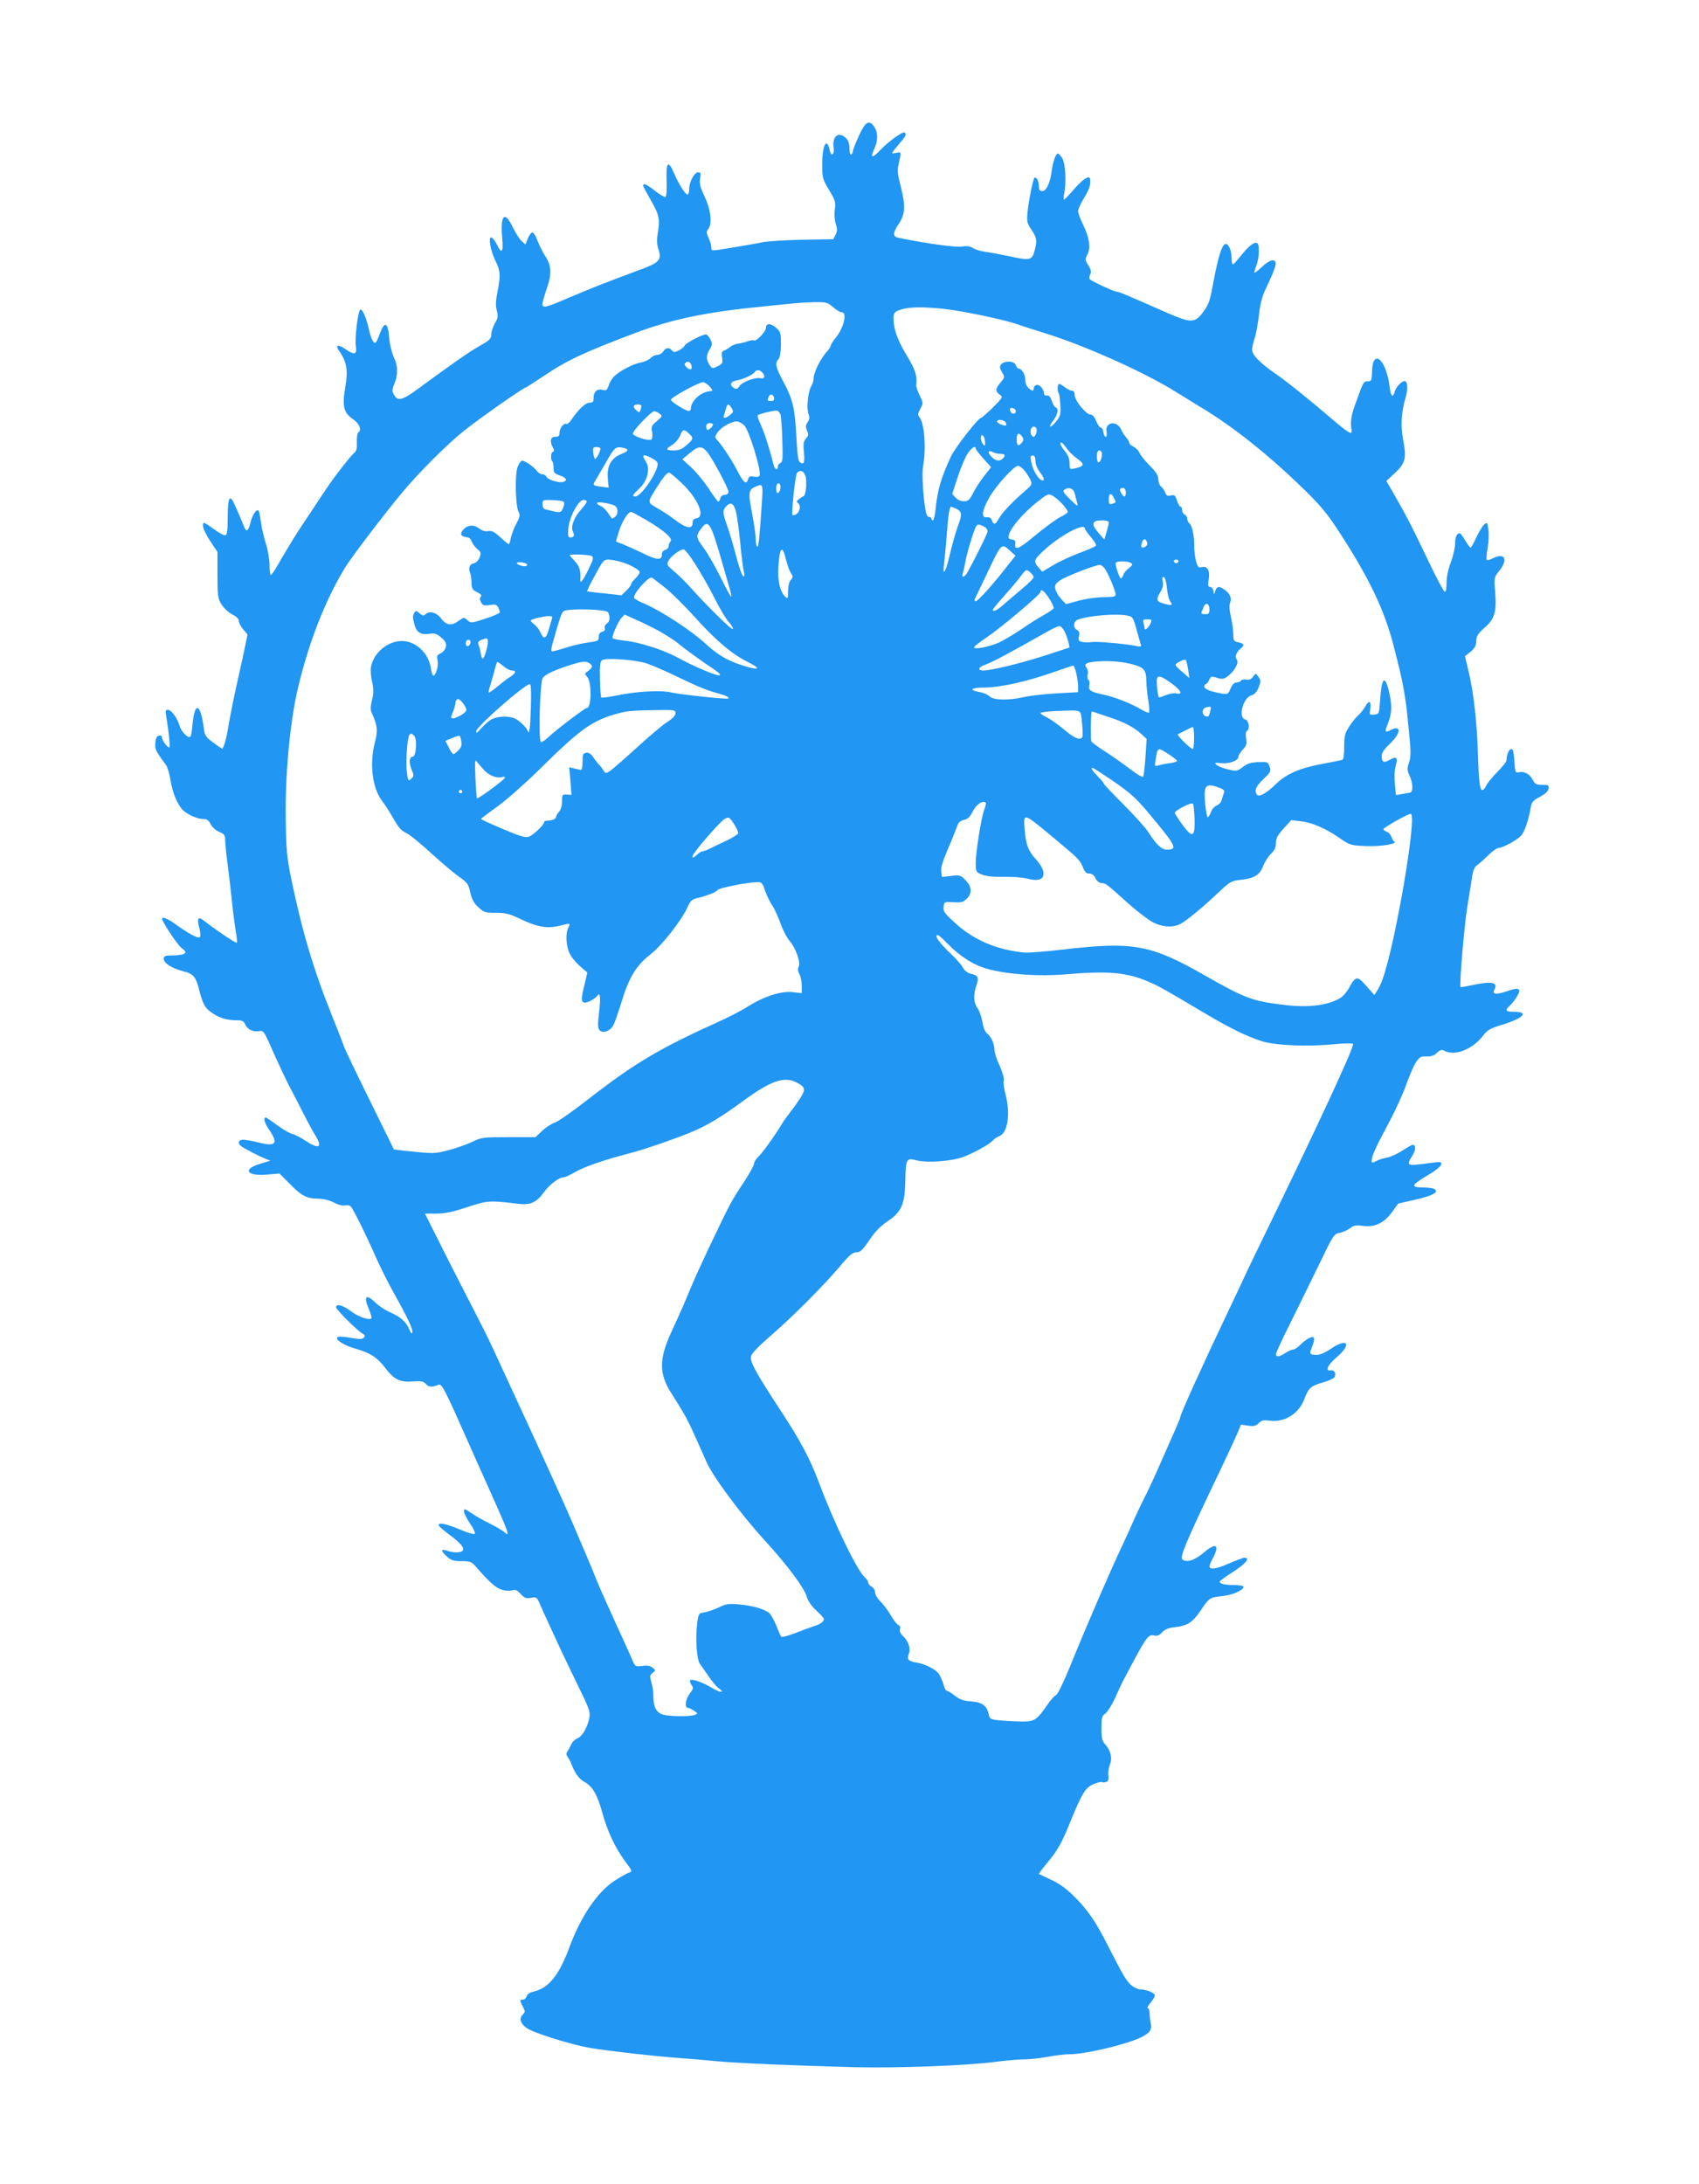 <?xml version="1.0" standalone="no"?>
<!DOCTYPE svg PUBLIC "-//W3C//DTD SVG 20010904//EN"
 "http://www.w3.org/TR/2001/REC-SVG-20010904/DTD/svg10.dtd">
<svg version="1.0" xmlns="http://www.w3.org/2000/svg"
 width="996pt" height="1280pt" viewBox="0 0 996 1280"
 preserveAspectRatio="xMidYMid meet">
<g transform="translate(0,1280) scale(0.1,-0.1)"
fill="#2196f3" stroke="none">
<path d="M5035 12004 c-19 -42 -35 -82 -35 -90 0 -7 -4 -16 -10 -19 -6 -4 -10
10 -10 34 0 28 -7 48 -20 61 -43 43 -83 12 -73 -56 6 -42 -15 -55 -23 -14 -17
80 -44 29 -44 -82 0 -81 2 -87 40 -151 37 -62 40 -71 34 -116 -4 -29 -1 -63 6
-85 9 -28 9 -41 -2 -62 l-13 -26 -175 -3 c-96 -2 -202 -8 -235 -14 -33 -7 -98
-18 -145 -26 -171 -29 -160 -28 -160 -4 0 11 -7 36 -16 55 -14 28 -14 37 -3
50 25 31 17 113 -20 191 -27 57 -32 79 -27 107 6 31 4 36 -12 36 -22 0 -52
-57 -52 -100 0 -17 -4 -30 -10 -30 -13 0 -52 62 -80 128 -33 76 -46 62 -42
-45 2 -51 -1 -93 -6 -97 -5 -3 -32 12 -60 34 -48 38 -72 49 -72 32 0 -4 21
-43 46 -87 49 -84 54 -110 39 -198 -5 -32 -4 -60 4 -85 22 -67 9 -81 -120
-128 -166 -61 -280 -106 -400 -157 -139 -60 -159 -65 -159 -40 0 11 12 53 26
94 30 86 27 133 -12 192 -13 20 -32 58 -42 84 -9 25 -22 48 -29 50 -7 3 -19
-12 -28 -33 l-15 -37 -23 21 c-13 12 -36 49 -52 82 -47 98 -73 70 -61 -66 8
-83 -3 -96 -31 -37 -10 20 -24 39 -32 41 -21 7 -5 -81 25 -140 28 -55 29 -87
10 -180 -10 -50 -11 -78 -4 -107 9 -35 7 -46 -11 -76 -11 -20 -21 -49 -21 -65
0 -25 -9 -34 -71 -69 -66 -38 -147 -95 -356 -248 -93 -69 -122 -77 -143 -37
-12 21 -12 30 -1 57 25 58 25 111 0 163 -13 29 -25 78 -28 119 -7 88 -27 94
-55 18 -10 -29 -22 -53 -27 -53 -12 0 -25 29 -39 90 -15 66 -39 116 -49 104
-14 -16 -32 -170 -25 -213 8 -50 -8 -54 -63 -16 -45 30 -60 23 -32 -16 42 -60
50 -110 33 -209 -19 -112 -10 -149 47 -188 37 -26 51 -63 29 -77 -5 -3 -9 -28
-8 -55 2 -35 -2 -53 -13 -62 -9 -7 -41 -44 -71 -83 -56 -72 -68 -89 -128 -179
-19 -29 -62 -93 -94 -142 -58 -86 -88 -136 -158 -256 -18 -32 -36 -58 -40 -58
-5 0 -8 26 -8 58 0 31 -9 86 -20 121 -12 36 -25 94 -30 129 -5 35 -11 67 -14
69 -12 12 -35 -21 -47 -68 -14 -55 -25 -61 -39 -24 -12 31 -47 113 -62 143
-23 45 -33 17 -33 -88 0 -74 -4 -105 -13 -107 -6 -3 -33 11 -60 30 -71 51 -72
51 -72 24 0 -14 19 -53 42 -88 l43 -64 0 -135 c0 -124 2 -138 24 -173 13 -21
41 -47 62 -58 25 -12 39 -26 39 -38 0 -11 11 -33 26 -50 l25 -30 -15 -73 c-8
-40 -31 -143 -50 -228 -19 -85 -39 -189 -46 -230 -9 -62 -25 -123 -36 -138 -1
-2 -25 14 -53 35 -45 33 -51 43 -56 83 -19 148 -53 162 -66 27 -3 -37 -9 -70
-12 -74 -14 -13 -54 27 -65 65 -14 47 -48 92 -69 92 -13 0 -14 -8 -8 -42 15
-89 23 -173 18 -178 -7 -7 -43 39 -43 56 0 19 -26 18 -34 -2 -3 -9 -6 -28 -6
-43 0 -25 9 -42 64 -116 8 -11 20 -51 26 -90 11 -69 37 -133 68 -169 25 -27
87 -56 121 -56 24 0 34 -7 46 -31 9 -17 31 -37 51 -45 28 -12 34 -19 34 -46 0
-17 6 -81 14 -142 8 -61 20 -160 26 -221 6 -60 16 -138 22 -172 6 -35 9 -65 6
-68 -5 -5 -124 75 -190 127 -36 29 -45 18 -30 -39 8 -30 9 -50 3 -56 -10 -10
-68 22 -152 83 -37 26 -69 38 -69 26 0 -18 88 -151 113 -171 27 -21 29 -27 17
-35 -8 -5 -39 -10 -67 -10 -46 0 -53 -3 -53 -20 0 -25 47 -55 112 -72 62 -15
76 -31 97 -115 21 -81 33 -102 76 -131 40 -28 88 -42 141 -42 34 0 43 -4 52
-25 14 -30 47 -45 83 -38 24 4 28 -3 79 -119 30 -68 72 -157 93 -198 22 -41
60 -115 85 -165 25 -49 56 -107 69 -127 46 -74 24 -87 -56 -34 -28 19 -63 37
-78 40 -16 4 -55 27 -88 51 -33 25 -63 45 -67 45 -17 0 -7 -33 22 -75 53 -78
36 -97 -65 -71 -35 9 -76 16 -90 16 -27 0 -34 -21 -12 -37 17 -14 107 -60 142
-74 l30 -12 -63 -19 c-105 -32 -73 -74 47 -62 l69 6 54 -54 c74 -76 103 -92
168 -93 35 -1 70 -9 97 -23 27 -14 52 -20 66 -17 14 4 28 1 35 -8 16 -19 95
-179 146 -297 23 -52 68 -142 100 -200 87 -155 117 -220 113 -239 -3 -11 -7
-7 -16 14 -19 46 -50 75 -111 102 -30 13 -72 40 -92 61 -52 50 -68 34 -37 -37
12 -28 19 -54 16 -58 -13 -13 -78 10 -120 42 -45 35 -87 46 -87 23 0 -13 124
-137 155 -154 15 -9 17 -15 8 -24 -9 -10 -26 -10 -79 -1 -41 8 -70 9 -76 3
-14 -14 39 -48 107 -67 84 -24 124 -49 168 -106 57 -75 89 -91 164 -86 52 4
65 2 80 -15 17 -19 37 -20 74 -4 18 8 39 -32 157 -299 41 -93 97 -219 125
-280 134 -298 142 -321 100 -282 -10 8 -47 30 -83 48 -36 17 -84 45 -107 61
-39 26 -43 27 -43 10 0 -11 16 -43 36 -72 20 -29 32 -56 27 -60 -4 -5 -44 7
-88 26 -81 34 -130 43 -123 23 2 -6 35 -34 73 -62 77 -58 91 -90 42 -95 -16
-2 -42 1 -59 7 -44 16 -48 4 -10 -30 27 -25 41 -29 88 -29 48 0 59 -4 79 -27
89 -102 123 -131 158 -141 21 -6 48 -7 60 -3 17 6 28 2 49 -21 23 -25 32 -28
61 -23 33 6 34 5 55 -43 20 -47 33 -74 115 -252 19 -41 67 -141 107 -223 64
-130 71 -151 65 -184 -10 -55 -40 -108 -69 -121 -15 -6 -31 -22 -36 -34 -6
-13 -16 -31 -22 -41 -10 -13 -10 -21 0 -35 6 -9 15 -24 18 -32 24 -63 46 -95
80 -114 48 -26 77 -77 105 -181 28 -104 75 -205 132 -282 45 -60 45 -62 24
-69 -12 -3 -51 -26 -87 -49 -100 -67 -195 -207 -264 -393 -60 -162 -122 -237
-212 -256 -20 -5 -34 -15 -37 -27 -3 -10 -12 -19 -21 -19 -20 0 -20 -4 -1 -41
14 -27 14 -31 0 -46 -24 -23 -14 -54 23 -80 45 -30 266 -99 377 -117 99 -17
413 -52 540 -60 44 -3 127 -10 185 -16 120 -12 477 -27 820 -36 258 -6 651 9
823 31 61 8 138 15 171 15 34 0 96 7 139 15 43 8 100 15 127 15 94 0 337 58
421 100 51 26 63 44 55 82 -4 18 -7 45 -7 61 0 15 -5 27 -10 27 -6 0 1 14 15
31 14 17 26 36 26 44 0 14 -50 35 -86 35 -12 0 -36 11 -52 24 -29 26 -47 55
-138 234 -72 142 -116 205 -195 285 -48 48 -87 76 -136 99 -37 17 -70 33 -72
34 -2 2 16 27 40 56 67 79 92 124 138 237 72 177 93 214 141 234 22 9 45 15
50 12 4 -3 16 -2 25 1 12 5 16 15 12 38 -2 16 2 45 9 62 16 38 5 86 -27 120
-18 20 -22 35 -22 94 0 62 2 72 25 89 13 11 39 53 57 93 34 77 34 78 117 232
66 122 79 138 110 130 17 -4 30 1 46 18 16 18 38 27 75 31 74 8 104 28 149 94
51 77 56 81 129 88 62 7 125 35 125 55 0 5 -24 10 -54 10 -57 0 -86 7 -86 20
0 4 36 30 80 58 73 47 101 82 65 82 -7 0 -50 -16 -94 -35 -73 -32 -111 -37
-111 -14 0 5 9 26 20 46 41 77 19 94 -47 38 -57 -49 -102 -65 -131 -46 -19 11
18 99 227 536 37 77 78 166 92 198 l24 57 42 -6 c33 -5 45 -2 62 15 17 17 28
19 68 14 85 -10 167 42 198 124 25 67 39 80 106 99 32 9 64 23 70 30 15 18 3
46 -18 42 -37 -6 -22 30 32 76 93 80 65 118 -36 49 -36 -24 -64 -35 -83 -34
-40 2 -41 4 -24 48 21 52 14 67 -20 49 -15 -8 -38 -26 -51 -40 -14 -14 -32
-26 -40 -26 -9 0 -29 -9 -46 -20 -34 -23 -55 -26 -55 -7 -1 6 37 89 84 182 46
94 123 249 170 346 82 171 86 177 119 183 19 4 47 16 61 27 22 17 35 20 74 14
71 -9 124 15 171 79 l38 52 102 23 c102 24 138 44 110 62 -8 5 -38 9 -66 9
-36 0 -53 4 -53 13 0 7 35 33 77 57 45 26 79 53 81 64 4 16 -1 18 -45 12 -163
-22 -162 -22 -122 43 19 32 20 61 0 61 -5 0 -33 -16 -62 -35 -30 -19 -69 -37
-89 -40 -19 -3 -47 -12 -62 -20 -25 -13 -28 -12 -27 3 0 26 27 84 101 222 37
69 83 169 102 224 19 54 45 114 58 132 20 29 28 33 61 32 26 -1 44 5 61 21 20
19 28 21 44 12 59 -32 161 7 222 84 30 39 44 47 120 70 124 39 155 75 64 75
-49 0 -54 8 -24 35 12 10 30 34 42 53 30 48 14 58 -56 33 -66 -23 -91 -19 -75
10 22 42 -17 49 -131 25 -36 -8 -66 -13 -68 -11 -8 7 22 364 39 465 10 63 23
142 28 175 6 44 14 63 31 75 12 8 41 34 65 58 24 23 51 42 59 42 25 0 108 45
133 72 20 22 45 93 57 168 5 29 14 39 54 60 31 17 48 32 50 48 3 20 -1 22 -37
22 -35 0 -43 4 -56 30 -17 34 -52 52 -83 43 -18 -4 -20 1 -24 61 -2 36 -7 68
-11 72 -15 15 -34 -19 -36 -64 -1 -8 -24 -37 -52 -65 -27 -28 -57 -63 -65 -79
-34 -65 -44 -29 -50 182 -6 190 -25 360 -55 486 l-21 88 33 26 c24 21 32 35
33 62 1 30 9 43 48 78 60 52 72 92 63 209 -7 85 -7 86 24 125 55 69 32 110
-41 72 -15 -8 -30 -11 -33 -7 -2 5 0 36 6 70 6 34 8 82 4 107 -6 44 -7 45 -25
29 -11 -10 -31 -44 -46 -76 -15 -33 -30 -59 -33 -59 -4 0 -19 21 -34 46 -23
38 -30 44 -42 34 -9 -8 -15 -30 -15 -56 0 -24 -11 -73 -25 -110 -16 -41 -25
-87 -25 -121 0 -36 -4 -53 -11 -51 -7 2 -56 96 -109 208 -89 186 -116 238
-205 393 l-28 48 51 47 c61 58 68 85 48 192 -16 83 -12 163 14 250 13 45 13
87 -1 95 -14 9 -56 -31 -63 -61 -10 -38 -23 -28 -29 24 -19 164 -100 236 -104
94 -1 -52 -3 -57 -24 -57 -25 0 -27 -2 -69 -120 -30 -80 -35 -115 -27 -165 5
-32 -13 -22 -110 60 -152 130 -272 226 -338 271 -88 61 -135 109 -135 139 0
14 7 44 15 67 8 24 19 84 25 135 7 66 19 111 39 153 49 103 64 143 58 159 -8
21 -40 9 -82 -31 -20 -19 -38 -33 -41 -31 -2 3 3 21 11 41 17 42 20 123 5 132
-16 10 -50 -17 -95 -73 -22 -28 -43 -51 -47 -52 -5 0 -8 15 -8 34 0 45 -16 86
-34 86 -21 0 -43 -67 -71 -214 -22 -121 -28 -139 -62 -185 -49 -66 -70 -66
-217 -2 -233 103 -277 121 -288 121 -17 0 -152 63 -160 74 -4 6 -2 18 3 28 8
14 5 27 -11 53 -20 32 -20 36 -5 64 20 40 11 97 -26 175 -16 32 -29 67 -29 78
0 11 15 45 34 76 32 53 40 77 37 110 -2 28 -39 7 -91 -53 -30 -35 -58 -64 -62
-65 -4 0 -4 15 0 33 14 64 8 181 -11 210 -9 15 -21 27 -26 27 -12 0 -28 -47
-36 -103 -9 -70 -31 -117 -55 -117 -15 0 -20 7 -20 28 0 31 -15 60 -26 49 -9
-9 -35 -139 -41 -207 -4 -47 -1 -60 20 -91 35 -52 38 -67 23 -124 -16 -62 -24
-64 -154 -36 -53 11 -117 23 -142 26 -25 4 -55 13 -68 22 -16 10 -36 12 -65 8
-37 -6 -203 17 -369 51 -36 7 -36 27 2 84 37 56 39 106 9 222 -18 70 -20 89
-10 131 15 66 15 68 -14 61 -14 -3 -25 -4 -25 -1 0 3 18 27 40 52 40 47 45 56
34 68 -10 9 -94 -50 -142 -101 -49 -52 -63 -50 -37 5 22 46 23 95 1 128 -30
46 -53 33 -91 -51z m-152 -1004 c19 -16 42 -30 51 -30 34 0 13 -91 -33 -147
-17 -21 -31 -43 -31 -49 0 -6 -11 -23 -25 -38 -34 -37 -75 -119 -75 -151 0
-14 -6 -36 -14 -48 -19 -31 -29 -127 -17 -161 8 -21 7 -32 -4 -50 -13 -19 -13
-28 -4 -50 10 -22 9 -29 -6 -46 -14 -16 -17 -31 -12 -80 5 -63 1 -75 -23 -60
-11 7 -16 44 -21 142 -9 176 -21 226 -74 325 -47 87 -54 116 -31 138 8 9 13
39 14 86 0 64 -2 74 -25 95 -33 30 -63 32 -63 3 0 -23 -57 -82 -70 -74 -5 3
-21 0 -36 -5 -15 -6 -40 -12 -56 -14 -16 -2 -36 -10 -46 -18 -9 -8 -25 -18
-36 -22 -15 -5 -17 -13 -13 -41 5 -32 3 -37 -25 -51 -30 -15 -32 -15 -45 2
-24 33 -25 60 -4 94 18 30 18 36 5 62 -8 15 -20 28 -26 28 -21 0 -119 -51
-124 -65 -3 -8 -19 -21 -35 -29 -24 -12 -30 -12 -40 0 -16 20 -37 17 -51 -6
-7 -11 -23 -20 -35 -20 -12 0 -30 -9 -40 -19 -10 -11 -36 -22 -58 -26 -43 -8
-115 -45 -152 -78 -12 -11 -28 -35 -34 -54 -10 -30 -14 -34 -36 -28 -32 8 -53
-10 -53 -46 0 -24 -4 -29 -23 -29 -24 0 -66 -39 -106 -98 -12 -18 -26 -30 -31
-27 -14 9 -40 -25 -40 -51 0 -19 -5 -24 -25 -24 -28 0 -34 -25 -14 -63 9 -16
9 -22 0 -25 -12 -4 -15 -44 -3 -56 4 -4 7 -22 7 -39 0 -27 5 -33 35 -43 39
-13 49 -28 24 -38 -23 -9 -94 12 -101 30 -3 7 -13 14 -24 14 -10 0 -25 10 -33
21 -15 22 -69 59 -86 59 -5 0 -16 -15 -24 -32 -19 -39 -15 -232 4 -268 10 -19
8 -30 -13 -69 -14 -25 -28 -63 -32 -83 -4 -21 -10 -38 -12 -38 -3 0 -26 18
-50 41 -35 32 -50 40 -71 36 -17 -3 -35 2 -51 14 -31 25 -66 24 -92 -2 -25
-25 -20 -43 14 -47 17 -2 28 -11 32 -25 4 -12 18 -32 32 -44 24 -20 25 -24 14
-52 -8 -18 -22 -31 -34 -33 -24 -3 -33 -29 -21 -56 4 -9 8 -35 8 -57 1 -35 5
-42 33 -56 22 -11 29 -19 22 -26 -8 -8 -7 -18 1 -33 10 -19 17 -21 51 -16 31
5 40 3 49 -13 5 -11 10 -24 10 -30 0 -5 -38 -22 -85 -37 -82 -27 -85 -27 -105
-9 -20 18 -21 18 -50 -3 -43 -32 -73 -28 -104 13 -28 37 -70 47 -94 23 -9 -9
-16 -7 -32 7 -18 16 -23 17 -30 5 -12 -19 -12 -27 0 -72 13 -46 37 -60 87 -53
32 5 43 1 70 -22 25 -22 31 -34 27 -54 -4 -15 -17 -32 -31 -38 -21 -10 -24
-16 -18 -42 7 -30 -10 -89 -25 -89 -4 0 -11 19 -14 43 -13 89 -89 160 -169
160 -84 0 -165 -67 -182 -150 -4 -18 -1 -58 6 -88 10 -45 10 -66 0 -107 -9
-34 -10 -57 -4 -71 36 -79 39 -107 21 -176 -33 -127 -16 -268 41 -344 17 -23
40 -58 51 -77 49 -85 58 -96 91 -112 20 -9 86 -63 148 -120 63 -57 136 -119
165 -139 46 -32 52 -41 63 -90 9 -40 21 -62 47 -86 33 -31 41 -33 104 -33 57
0 79 -6 142 -36 100 -48 160 -58 230 -40 30 8 56 13 58 11 2 -2 -1 -12 -7 -23
-17 -33 -13 -109 9 -151 10 -22 38 -55 61 -75 l42 -36 -16 -69 c-21 -84 -21
-100 -3 -107 14 -5 64 21 78 40 16 24 20 -10 10 -96 -9 -77 -8 -96 4 -107 19
-20 61 -4 79 29 8 14 28 72 46 130 46 151 87 219 168 283 71 54 187 203 223
283 14 32 25 43 50 49 39 9 33 8 80 24 21 7 41 18 45 25 8 12 180 46 235 46
23 0 29 -7 43 -50 9 -27 28 -66 42 -87 14 -21 36 -69 49 -106 13 -38 37 -84
53 -102 36 -41 66 -127 53 -151 -6 -11 -5 -25 4 -43 8 -14 14 -45 14 -69 l0
-43 -52 6 c-66 8 -168 -24 -260 -82 -35 -22 -103 -58 -153 -81 -370 -167 -511
-250 -795 -471 -85 -66 -171 -126 -190 -132 -19 -6 -52 -28 -73 -48 l-38 -36
-157 0 c-150 0 -159 -1 -213 -27 -31 -15 -93 -37 -139 -49 -85 -22 -85 -22
-263 -3 l-58 7 -143 291 c-79 160 -147 302 -151 316 -4 14 -36 95 -70 180
-108 269 -176 497 -241 815 -22 111 -27 160 -29 335 -4 264 25 567 71 765 64
271 162 521 278 710 36 59 229 313 335 440 93 112 265 284 357 357 99 79 355
258 368 258 2 0 48 30 103 66 138 93 235 138 533 251 216 82 424 125 755 157
88 9 174 18 190 19 17 2 65 5 107 6 73 1 79 -1 111 -29z m647 -10 c106 -11
346 -61 430 -89 30 -11 102 -34 160 -52 232 -71 586 -229 770 -344 58 -36 122
-75 143 -88 187 -111 396 -276 608 -482 88 -85 136 -141 192 -226 188 -285
283 -481 338 -699 56 -216 68 -281 86 -471 15 -143 15 -173 3 -208 -12 -37
-11 -46 3 -77 20 -41 22 -93 5 -99 -7 -2 -29 -6 -49 -9 l-36 -6 -6 67 c-4 40
-2 82 5 105 14 48 5 57 -34 35 -36 -21 -48 -15 -48 22 0 19 14 40 50 74 66 63
65 112 -2 76 -28 -15 -31 -7 -15 32 26 63 29 107 12 185 -25 112 -45 99 -54
-35 -6 -86 -6 -86 -35 -89 -28 -3 -29 -2 -23 32 7 45 -8 55 -27 19 -8 -15 -26
-39 -41 -53 -16 -14 -41 -45 -56 -69 -25 -39 -29 -55 -29 -118 0 -50 -4 -75
-12 -77 -7 -2 -61 -13 -120 -24 -130 -24 -208 -59 -268 -117 -56 -55 -101 -80
-112 -62 -16 25 -7 46 38 90 43 41 46 47 37 73 -9 28 -12 29 -67 27 -43 -2
-64 -8 -91 -29 -33 -25 -37 -25 -84 -14 -27 6 -58 18 -68 26 -16 14 -14 15 27
11 49 -4 100 15 100 38 0 8 11 26 26 42 21 22 24 33 19 64 -4 22 -2 40 4 44
20 12 13 62 -9 68 -44 11 -13 129 37 142 15 3 30 19 39 40 17 43 17 47 -1 71
-14 19 -14 19 -29 -2 -11 -15 -23 -20 -39 -17 -14 3 -28 0 -31 -6 -4 -6 -16
-11 -27 -11 -13 0 -25 -12 -35 -35 -14 -34 -16 -35 -52 -30 -65 11 -102 26
-102 41 0 8 4 14 8 14 5 0 14 11 20 24 10 23 13 24 47 13 31 -9 39 -8 63 10
40 30 67 80 52 98 -13 15 -3 42 24 65 23 19 20 28 -14 35 -27 6 -30 10 -30 48
0 23 -7 69 -14 101 -9 39 -11 68 -5 83 11 28 -1 55 -33 77 -31 22 -44 20 -53
-6 l-8 -23 -4 23 c-2 12 -11 22 -19 22 -12 0 -14 9 -8 45 8 53 -8 79 -41 71
-19 -5 -24 0 -34 37 -6 23 -10 60 -10 82 1 62 -12 123 -27 136 -8 6 -14 19
-14 29 0 10 -7 20 -15 24 -8 3 -15 15 -15 26 0 11 -4 20 -9 20 -5 0 -15 16
-21 36 -10 31 -15 35 -36 30 -19 -5 -26 -2 -33 17 -5 12 -16 29 -25 36 -9 7
-16 27 -16 43 0 22 -13 42 -51 80 -28 28 -54 61 -59 74 -5 13 -21 29 -35 36
-14 6 -25 16 -25 23 0 6 -8 20 -18 31 -9 10 -23 31 -29 46 -25 56 -98 45 -86
-13 3 -17 1 -29 -5 -29 -6 0 -12 12 -14 28 -2 15 -8 26 -14 25 -6 -1 -18 16
-27 37 -10 27 -22 40 -34 40 -26 0 -93 83 -93 114 0 17 -6 26 -16 26 -9 0 -27
9 -41 20 -14 11 -30 20 -34 20 -10 0 -12 -44 -3 -53 4 -4 8 -35 10 -69 3 -54
0 -67 -22 -95 -14 -18 -30 -33 -36 -33 -6 0 1 15 16 34 27 36 34 72 15 78 -7
2 -17 19 -23 38 -8 24 -17 34 -29 32 -11 -2 -17 4 -17 14 0 24 -29 54 -46 47
-8 -3 -14 -11 -14 -19 0 -18 -9 -18 -32 3 -10 9 -18 30 -18 49 0 31 -21 64
-40 64 -5 0 -12 9 -15 20 -8 25 -66 28 -86 4 -10 -13 -10 -20 5 -45 17 -29 17
-30 -8 -60 -31 -37 -33 -53 -5 -72 20 -14 18 -16 -41 -76 -34 -33 -66 -61 -70
-61 -16 0 -149 -172 -174 -223 -58 -123 -81 -202 -91 -309 -4 -38 -11 -68 -16
-68 -5 0 -9 5 -9 10 0 6 -6 10 -14 10 -9 0 -17 16 -21 43 -14 82 -21 212 -14
254 20 104 8 252 -21 288 -11 13 -10 21 5 49 18 33 18 34 -4 79 -12 25 -21 52
-20 59 7 53 -5 91 -52 169 -54 88 -79 154 -81 214 -2 42 5 50 52 63 46 13 124
14 240 2z m-1477 -330 c3 -11 2 -22 -2 -24 -11 -7 -43 22 -36 33 10 18 32 12
38 -9z m415 -42 c20 -20 15 -41 -9 -35 -29 8 -107 -21 -124 -46 -12 -18 -19
-20 -33 -11 -28 18 -20 38 18 45 38 6 95 33 105 49 8 14 28 13 43 -2z m-308
-83 c13 -14 19 -26 14 -26 -5 -1 -13 -2 -19 -3 -50 -6 -105 -59 -105 -100 0
-9 -6 -16 -12 -15 -19 1 -101 52 -105 65 -4 12 161 103 188 104 8 0 26 -11 39
-25z m378 -68 c2 -12 -3 -17 -17 -17 -23 0 -24 1 -15 25 8 19 28 15 32 -8z
m-778 -46 c0 -5 -3 -17 -6 -26 -6 -15 -8 -14 -25 1 -10 9 -16 21 -13 25 7 12
44 11 44 0z m529 -13 c12 -19 11 -24 -9 -40 -27 -22 -44 -23 -36 -2 3 9 9 27
12 40 8 30 15 30 33 2z m1666 -18 c0 -22 -29 -18 -33 3 -3 14 1 18 15 15 10
-2 18 -10 18 -18z m-1380 -18 c4 -9 9 -76 11 -148 4 -111 2 -133 -11 -138 -8
-3 -15 -12 -15 -21 0 -26 -19 -17 -26 13 -19 81 -55 193 -75 234 -12 26 -20
50 -17 54 10 9 102 31 115 27 6 -3 14 -12 18 -21z m-709 4 c18 -14 18 -16 -15
-44 -31 -25 -34 -32 -28 -65 3 -20 1 -39 -4 -43 -18 -11 -109 19 -109 35 0 18
109 131 125 131 6 0 20 -6 31 -14z m2032 -58 c3 -15 0 -16 -27 -7 -17 6 -28
15 -25 21 9 15 48 5 52 -14z m-1534 -12 c29 -33 100 -264 89 -293 -3 -8 -16
-10 -33 -7 -23 5 -29 2 -35 -16 -10 -32 -26 -20 -60 46 -32 63 -86 145 -117
181 -19 20 -19 22 -2 48 20 30 78 64 112 65 13 0 33 -11 46 -24z m-184 6 c0
-10 -22 -32 -32 -32 -4 0 -8 9 -8 20 0 13 7 20 20 20 11 0 20 -4 20 -8z m1895
-22 c8 -13 -4 -50 -16 -50 -13 0 -22 27 -15 45 6 17 22 20 31 5z m-2037 -30
c29 -27 28 -33 -13 -69 -27 -24 -45 -31 -75 -31 -48 0 -50 9 -10 32 17 10 37
33 46 53 17 41 22 42 52 15z m1956 -22 c7 -12 6 -21 -3 -32 -21 -25 -31 -19
-31 20 0 37 14 42 34 12z m-221 -15 c3 -16 3 -30 1 -33 -7 -7 -24 23 -24 43 0
27 17 20 23 -10z m502 -77 c12 -11 34 -31 50 -42 34 -25 28 -38 -22 -49 -33
-7 -33 -6 -33 32 -1 27 -9 48 -30 72 -16 19 -26 39 -23 44 4 6 13 1 22 -12 9
-13 25 -33 36 -45z m-2755 24 c0 -15 -23 -60 -31 -60 -4 0 -9 16 -11 35 -4 31
-1 35 19 35 13 0 23 -4 23 -10z m138 4 c31 -9 28 -17 -18 -36 -58 -24 -82 -69
-77 -139 l5 -57 -42 5 c-51 7 -53 9 -36 36 7 12 36 61 64 110 49 87 57 93 104
81z m485 -20 c30 -34 127 -214 127 -236 0 -12 -8 -18 -21 -18 -12 0 -23 -8
-26 -20 -3 -11 -8 -20 -12 -20 -4 0 -29 34 -56 76 -28 42 -74 98 -102 124
l-53 48 43 36 c50 42 70 44 100 10z m1577 17 c0 -5 20 -31 45 -59 l45 -50 -39
-50 c-22 -27 -51 -72 -65 -99 -21 -42 -29 -50 -54 -51 -19 0 -38 8 -50 21
l-20 22 34 104 c19 58 46 119 60 138 24 32 44 43 44 24z m144 -31 c28 0 33 -9
14 -28 -18 -18 -42 -14 -66 11 -25 26 -19 42 9 27 10 -6 29 -10 43 -10z m596
1 c0 -26 -10 -51 -21 -51 -5 0 -9 16 -9 35 0 24 5 35 15 35 8 0 15 -9 15 -19z
m-2605 -68 c-10 -57 -99 -183 -130 -183 -22 0 -19 7 24 48 48 45 64 115 37
157 -26 40 -19 46 29 23 35 -19 43 -27 40 -45z m2215 25 c0 -18 11 -45 25 -64
28 -37 32 -56 10 -48 -21 9 -52 63 -60 107 -6 30 -4 37 9 37 11 0 16 -9 16
-32z m-65 -55 c13 -16 29 -40 36 -56 11 -26 9 -29 -37 -69 -69 -59 -134 -128
-150 -160 -17 -33 -30 -36 -39 -8 -5 14 -14 20 -28 18 -36 -5 -32 35 9 110 37
69 148 192 172 192 7 0 24 -12 37 -27z m-1284 -30 c11 -30 4 -116 -10 -121 -4
-1 -17 -9 -27 -17 -15 -12 -16 -16 -6 -23 18 -12 12 -52 -10 -66 -9 -5 -19 -8
-22 -5 -8 8 16 233 26 247 17 20 38 14 49 -15z m-724 -45 c96 -92 140 -198 86
-206 -17 -3 -23 -10 -23 -28 0 -37 -37 -31 -100 17 -30 23 -78 55 -107 71 -59
33 -59 32 -5 118 41 65 62 90 74 90 6 0 39 -28 75 -62z m577 -36 c-4 -12 -10
-22 -15 -22 -11 0 -12 44 -2 54 12 11 23 -9 17 -32z m-107 -69 c-15 -223 -20
-272 -28 -267 -5 3 -9 24 -9 46 0 23 -10 92 -22 154 -23 121 -21 135 27 154
37 15 38 12 32 -87z m1834 42 c4 -16 11 -41 14 -55 6 -21 0 -18 -41 23 -40 39
-46 49 -34 57 27 18 54 7 61 -25z m299 10 c0 -14 -3 -25 -8 -25 -11 0 -32 37
-25 44 15 15 33 4 33 -19z m-371 -70 c17 -20 31 -40 31 -45 0 -5 -20 -19 -45
-31 -24 -12 -89 -60 -145 -106 -98 -82 -124 -93 -118 -50 2 17 -3 23 -20 25
-20 3 -23 8 -17 29 10 40 81 123 158 185 68 54 72 56 97 43 15 -8 41 -30 59
-50z m311 14 c0 -4 -9 -9 -20 -12 -16 -4 -20 0 -20 22 0 38 11 46 27 19 7 -13
12 -26 13 -29z m-3234 -1 c3 -5 1 -22 -6 -37 -12 -29 -15 -29 -107 -5 -7 2
-13 15 -13 29 0 25 2 26 60 24 34 -1 63 -6 66 -11z m134 3 c0 -6 -13 -24 -29
-42 -44 -48 -67 -104 -53 -133 12 -26 7 -36 -16 -36 -11 0 -14 11 -10 53 5 66
59 167 89 167 10 0 19 -4 19 -9z m158 -22 c26 -10 30 -50 7 -69 -9 -7 -17 -11
-18 -9 -2 2 -13 18 -25 36 -13 17 -31 35 -42 38 -11 4 -20 11 -20 16 0 10 56
3 98 -12z m718 -44 c6 -28 17 -108 24 -180 6 -71 16 -145 20 -163 6 -24 6 -32
-3 -29 -7 2 -26 57 -43 123 -17 65 -41 146 -53 178 -25 71 -26 84 -4 108 27
30 46 18 59 -37z m1288 24 c36 -17 38 -32 12 -101 -13 -35 -34 -109 -47 -165
-23 -103 -45 -141 -35 -60 3 23 11 102 16 175 10 121 16 162 26 162 2 0 14 -5
28 -11z m-1817 -66 c103 -60 160 -110 144 -126 -6 -6 -11 -19 -11 -28 0 -9 -9
-19 -20 -22 -12 -3 -20 -14 -20 -26 0 -37 -27 -35 -113 7 -45 22 -98 45 -117
53 -19 7 -36 13 -38 15 -2 1 7 30 18 65 19 57 52 109 70 109 3 0 42 -21 87
-47z m2713 -15 c0 -7 -6 -33 -13 -56 l-13 -44 -32 36 c-48 55 -43 76 20 76 24
0 38 -5 38 -12z m-2321 -60 c11 -29 34 -102 51 -163 17 -60 38 -132 46 -159 8
-26 13 -50 11 -53 -3 -2 -31 48 -62 112 -31 63 -77 143 -101 175 -47 64 -47
70 -5 123 23 28 38 20 60 -35z m1599 30 c6 -6 12 -16 12 -22 0 -10 -62 -138
-117 -238 -16 -31 -38 -38 -29 -10 3 9 10 42 16 72 5 30 22 92 37 138 24 73
29 81 48 76 11 -4 26 -11 33 -16z m582 -6 c0 -5 16 -28 36 -51 21 -24 33 -46
28 -51 -5 -4 -52 -25 -104 -44 -52 -20 -121 -53 -152 -72 l-58 -35 -24 28
c-30 34 -25 45 48 110 96 84 226 150 226 115z m364 -79 c4 -9 1 -20 -6 -25
-26 -16 -35 -7 -22 26 8 21 20 20 28 -1z m-803 -51 l32 -29 -49 -62 c-87 -112
-177 -211 -186 -205 -4 3 -6 8 -4 12 2 4 34 70 70 146 89 187 86 184 137 138z
m-1845 -79 c31 -48 81 -136 112 -197 30 -61 69 -126 85 -143 17 -18 27 -36 23
-40 -7 -7 -150 134 -256 252 -25 28 -65 67 -89 87 -42 36 -44 39 -31 63 14 26
66 65 88 65 7 0 38 -39 68 -87z m533 22 c7 -27 19 -61 27 -73 14 -21 14 -25 0
-41 -10 -11 -16 -36 -16 -66 0 -40 -2 -46 -14 -35 -32 26 -49 97 -43 180 8
117 24 130 46 35z m-1140 26 c12 -8 9 -21 -20 -80 -34 -69 -50 -88 -47 -53 4
46 -5 73 -32 102 -16 18 -30 34 -30 36 0 8 116 3 129 -5z m224 -54 c31 -14 57
-32 57 -40 0 -7 -11 -24 -25 -37 -14 -13 -25 -28 -25 -34 0 -6 -13 -23 -29
-38 l-28 -27 -99 11 c-55 5 -100 11 -102 13 -2 1 14 34 34 71 66 122 60 117
113 112 26 -3 73 -16 104 -31z m3215 22 c-2 -6 -8 -10 -13 -10 -5 0 -11 4 -13
10 -2 6 4 11 13 11 9 0 15 -5 13 -11z m-3819 -15 c2 -2 2 -7 -2 -10 -9 -9 -57
5 -57 16 0 9 47 4 59 -6z m3541 6 c12 -7 10 -12 -12 -30 -15 -11 -30 -29 -33
-40 -4 -11 -10 -20 -14 -20 -8 0 -31 67 -31 89 0 13 69 15 90 1z m-157 -28
c19 -21 67 -134 67 -157 0 -12 -14 -15 -68 -15 -38 0 -103 -9 -146 -20 l-77
-21 -28 30 c-16 17 -31 43 -34 58 -5 24 0 32 30 53 31 21 201 88 229 89 6 1
18 -7 27 -17z m-431 -29 c10 -9 18 -21 17 -27 0 -6 -30 -36 -66 -66 -36 -30
-85 -72 -108 -92 -39 -35 -65 -47 -65 -32 0 4 31 41 68 83 38 42 81 93 96 114
32 42 33 43 58 20z m-2140 -90 c37 -30 110 -103 163 -161 126 -141 223 -224
315 -270 88 -43 73 -54 -28 -22 -89 29 -144 61 -218 129 -84 77 -260 192 -357
233 -28 12 -55 26 -59 32 -13 19 85 131 104 120 7 -4 43 -32 80 -61z m2939 -1
c3 -34 12 -68 19 -77 18 -22 9 -26 -33 -14 -48 13 -52 23 -27 65 16 25 21 44
16 65 -4 22 -2 29 7 27 7 -3 15 -31 18 -66z m-691 -59 c17 -26 29 -52 27 -58
-2 -5 -28 -23 -58 -40 -30 -16 -90 -54 -133 -84 -43 -29 -102 -64 -130 -77
-56 -25 -146 -43 -146 -28 0 5 35 32 78 61 83 56 312 249 312 264 0 22 23 5
50 -38z m940 -63 c0 -26 -4 -30 -26 -30 -17 0 -24 4 -20 13 3 6 9 20 12 30 11
29 34 20 34 -13z m-3582 -6 c57 -6 60 -8 64 -36 3 -21 -1 -33 -14 -42 -10 -8
-16 -20 -13 -28 4 -10 -1 -17 -14 -21 -14 -3 -21 -13 -21 -30 0 -23 -5 -25
-57 -32 -31 -4 -81 -15 -112 -24 -31 -10 -69 -21 -85 -25 -33 -8 -34 -17 10
136 26 87 31 98 54 101 44 7 125 7 188 1z m360 -125 c40 -23 87 -53 104 -67
37 -32 142 -108 212 -154 32 -22 44 -34 33 -36 -18 -4 -154 54 -243 103 -81
45 -224 91 -312 100 -40 4 -72 11 -72 16 0 20 34 95 52 116 l20 21 66 -30 c37
-16 100 -47 140 -69z m2746 92 c25 -5 30 -13 46 -71 10 -36 21 -76 25 -89 8
-22 6 -23 -21 -18 -58 13 -238 29 -263 24 -14 -3 -39 -3 -54 0 -25 5 -27 9
-22 34 5 21 2 30 -13 38 -23 12 -19 49 6 59 65 24 230 38 296 23z m-3379 -20
c-3 -10 -11 -38 -18 -61 -15 -54 -30 -60 -47 -20 -7 17 -24 40 -38 50 -14 11
-23 22 -21 24 8 8 74 24 102 25 23 1 27 -2 22 -18z m3515 -6 c0 -25 -40 -72
-40 -47 0 4 -3 17 -6 30 -5 19 -2 22 20 22 14 0 26 -2 26 -5z m-508 -68 c8
-17 18 -46 22 -62 l6 -30 -147 -48 c-143 -46 -313 -87 -360 -87 -34 0 -28 20
10 33 47 17 142 68 367 195 30 18 62 32 71 32 8 0 22 -15 31 -33z m-3382 -58
c0 -30 -21 -99 -30 -99 -5 0 -10 15 -12 33 -3 17 -8 40 -13 49 -5 13 -1 20 16
27 35 14 39 13 39 -10z m-102 -6 c-5 -25 -28 -28 -28 -4 0 12 6 21 16 21 9 0
14 -7 12 -17z m1035 -122 c29 -10 96 -39 147 -63 161 -77 193 -90 259 -109 63
-18 78 -25 70 -33 -7 -6 -279 23 -333 35 -61 15 -204 7 -319 -17 -48 -10 -89
-15 -92 -12 -3 3 -7 51 -8 107 -2 81 1 104 13 112 22 15 200 2 263 -20z m3172
-35 l7 -50 -40 35 c-22 18 -41 37 -41 41 -1 11 53 38 60 30 4 -4 10 -29 14
-56z m-3495 19 c0 -7 -10 -19 -22 -28 -22 -14 -22 -16 -6 -34 28 -30 26 -183
-2 -183 -12 0 -175 -124 -220 -166 -20 -19 -41 -34 -48 -34 -17 0 -7 357 10
377 18 22 65 44 157 74 67 21 89 25 108 16 13 -5 23 -16 23 -22z m3177 9 c59
-16 73 -34 73 -94 0 -23 5 -73 11 -111 6 -39 8 -73 5 -76 -3 -3 -24 6 -48 20
-62 36 -159 74 -225 87 -70 15 -85 25 -77 55 3 13 1 26 -5 30 -6 3 -8 17 -5
31 4 14 1 31 -6 40 -19 22 -2 32 60 37 75 6 155 -1 217 -19z m-3695 -9 c16
-14 38 -25 49 -25 27 0 24 -15 -8 -36 -16 -9 -49 -35 -76 -57 -26 -22 -49 -38
-52 -36 -2 3 3 25 11 49 8 25 19 64 25 88 5 23 12 42 15 42 4 0 19 -11 36 -25z
m3357 -39 c6 -25 11 -60 11 -79 l0 -34 -127 -7 c-70 -4 -154 -14 -188 -21 -88
-21 -180 -20 -203 3 -11 11 -38 22 -60 26 -64 10 -50 26 22 26 98 0 252 34
411 90 61 21 113 39 116 39 4 1 12 -19 18 -43z m564 -65 c51 -38 63 -65 23
-55 -13 3 -40 -2 -61 -10 -21 -9 -40 -15 -41 -13 -8 8 -16 97 -11 111 8 20 28
12 90 -33z m-3761 -138 c-4 -131 -9 -164 -19 -135 -8 21 -53 63 -80 73 -40 15
-106 10 -136 -10 -16 -10 -42 -33 -58 -52 -23 -26 -29 -29 -27 -14 5 30 283
274 314 275 7 0 9 -43 6 -137z m-379 -18 c-5 -15 -57 -45 -77 -45 -15 0 -15 3
-1 36 8 20 15 45 15 54 0 10 6 20 13 23 14 4 57 -53 50 -68z m4362 -2 c-8 -35
-11 -37 -30 -30 -21 9 -19 44 3 50 32 9 34 7 27 -20z m-3135 -13 c0 -13 -16
-31 -47 -51 -27 -16 -108 -85 -181 -152 -74 -67 -145 -129 -158 -137 -23 -14
-26 -13 -36 4 -6 10 -18 26 -27 35 -9 9 -24 29 -34 44 -13 19 -25 27 -40 25
-19 -3 -22 -9 -22 -53 0 -28 -4 -49 -10 -48 -6 1 -23 5 -39 9 l-29 7 7 -81 6
-81 -27 2 c-26 2 -28 0 -28 -39 0 -26 -7 -49 -17 -61 -10 -11 -18 -24 -18 -30
0 -13 -23 -23 -51 -23 -10 0 -19 -4 -19 -8 0 -17 -68 -81 -93 -87 -19 -5 -59
7 -151 47 -69 29 -126 55 -126 58 0 3 42 34 92 70 51 36 160 132 243 213 235
233 308 287 438 327 77 23 103 26 250 28 111 2 117 1 117 -18z m2383 -55 c4
-38 5 -75 3 -82 -10 -26 -46 -12 -108 41 -35 29 -80 61 -100 71 -21 9 -38 21
-38 26 0 4 44 10 98 12 151 5 136 12 145 -68z m167 29 c82 -27 140 -58 183
-98 l29 -27 -7 -107 c-4 -59 -10 -111 -14 -115 -5 -4 -41 18 -81 49 -40 31
-105 76 -144 101 -39 25 -74 51 -78 57 -5 8 -4 153 1 175 1 2 9 0 19 -4 9 -3
51 -18 92 -31z m490 -119 c0 -36 -3 -65 -7 -65 -15 1 -98 83 -88 87 6 2 26 12
45 22 19 11 38 19 43 20 4 1 7 -28 7 -64z m-4571 11 c18 -21 10 -121 -9 -121
-21 0 -24 -36 -6 -78 13 -32 13 -37 -4 -52 -17 -15 -18 -13 -25 40 -6 52 0
167 11 208 6 21 18 22 33 3z m275 -28 c5 -24 1 -37 -16 -55 -12 -13 -25 -23
-30 -23 -4 0 -17 17 -27 39 l-20 39 37 15 c50 21 49 21 56 -15z m4148 -79 c26
-17 48 -35 48 -39 0 -4 -19 -10 -42 -13 -24 -3 -54 -9 -67 -13 -23 -7 -23 -6
-16 37 12 71 11 70 77 28z m-4012 -95 c31 -32 77 -48 105 -38 8 4 15 1 15 -4
0 -11 -159 -127 -164 -121 -2 2 -6 56 -9 119 -4 100 -3 112 9 95 8 -11 28 -34
44 -51z m3668 -50 c134 -92 152 -109 274 -258 112 -136 119 -156 59 -156 -31
0 -64 31 -108 101 -16 26 -82 99 -146 163 -64 64 -117 120 -117 124 0 4 -16
23 -35 42 -32 32 -42 50 -30 50 3 0 49 -30 103 -66z m648 -54 c19 -8 24 -15
19 -28 -4 -9 -10 -27 -13 -40 -2 -13 -16 -28 -29 -33 -13 -5 -29 -22 -34 -39
-6 -16 -15 -30 -19 -30 -4 0 -11 36 -15 80 -10 112 2 124 91 90z m-4446 -20
c0 -5 -4 -10 -10 -10 -5 0 -10 5 -10 10 0 6 5 10 10 10 6 0 10 -4 10 -10z
m3070 -69 c0 -5 -4 -21 -10 -36 -17 -44 -50 -250 -50 -310 0 -55 1 -56 36 -71
24 -10 65 -14 127 -13 51 1 114 -4 140 -11 68 -18 102 -2 93 42 -3 17 -22 49
-42 70 -47 52 -60 87 -67 176 -8 102 -13 104 188 -64 124 -103 137 -116 155
-161 9 -24 19 -33 36 -33 15 0 27 -9 36 -27 8 -18 22 -28 36 -29 25 -1 28 -4
157 -120 50 -44 112 -92 139 -107 56 -31 121 -36 166 -12 36 18 132 98 225
186 66 62 74 66 126 72 81 8 114 28 134 81 9 24 30 57 46 72 21 20 29 37 29
63 0 29 10 46 45 85 l45 49 53 -6 c67 -7 146 -41 227 -97 64 -44 66 -45 159
-49 91 -3 187 13 164 27 -6 4 -13 17 -17 29 -4 12 -16 25 -27 28 -10 4 -19 10
-19 15 0 9 143 90 160 90 40 0 -89 -756 -164 -967 -8 -23 -22 -54 -32 -68
l-17 -27 -47 53 c-53 61 -62 60 -102 -12 -12 -22 -32 -46 -46 -55 -70 -46
-188 -62 -333 -44 -187 22 -229 38 -468 174 -313 179 -419 198 -817 152 -111
-13 -219 -22 -240 -19 -163 16 -297 74 -407 175 -60 55 -69 67 -65 93 3 30 4
30 56 27 45 -3 58 0 78 19 34 32 32 73 -7 111 -28 29 -33 30 -83 24 l-54 -6
-4 31 c-4 22 8 60 37 128 23 53 47 113 54 133 9 27 18 37 41 42 21 4 35 16 50
45 20 39 43 60 68 61 6 0 12 -4 12 -9z m1223 -91 c3 -108 -12 -115 -72 -33
-23 32 -43 63 -44 68 -3 13 95 64 106 55 4 -3 8 -44 10 -90z m-2699 -31 c15
-22 25 -47 23 -54 -3 -7 -36 -27 -74 -45 -37 -17 -81 -38 -96 -46 -16 -8 -34
-14 -40 -14 -6 0 -21 -10 -34 -22 -18 -17 -23 -18 -23 -6 0 17 158 200 187
217 26 15 28 14 57 -30z m1251 -700 c74 -76 153 -126 235 -148 113 -32 302
-45 453 -32 258 22 365 12 495 -45 57 -25 86 -41 327 -184 145 -86 241 -133
330 -162 78 -25 264 -34 415 -19 63 6 118 7 122 3 11 -11 -212 -491 -527
-1137 -40 -82 -89 -184 -108 -225 -19 -41 -60 -129 -92 -195 -157 -330 -285
-613 -285 -629 0 -4 -15 -41 -34 -84 -19 -42 -62 -140 -96 -217 -34 -77 -70
-154 -80 -171 -9 -17 -34 -69 -55 -115 -20 -46 -52 -117 -71 -157 -84 -179
-212 -475 -311 -719 -38 -93 -73 -165 -82 -168 -9 -3 -32 -29 -51 -57 -61 -88
-75 -98 -144 -98 -34 0 -91 3 -128 6 -62 6 -66 9 -71 33 -11 53 -38 74 -103
79 -46 3 -67 11 -96 33 -20 16 -41 29 -47 29 -6 0 -15 17 -20 38 -6 20 -18 47
-26 60 -21 29 -82 60 -135 68 -47 8 -55 19 -41 55 11 30 -6 74 -38 103 -13 12
-19 26 -15 38 3 11 0 20 -10 24 -8 3 -28 29 -44 57 -17 29 -44 65 -61 81 -17
17 -31 40 -31 53 0 12 -9 27 -20 33 -11 6 -20 17 -20 24 0 7 -9 21 -21 32 -45
40 -177 313 -264 544 -58 155 -110 252 -240 450 -136 208 -170 270 -162 302 4
16 47 60 109 114 125 107 318 300 412 412 55 66 75 82 96 82 23 0 36 12 76 71
33 49 65 82 103 108 85 56 105 100 108 234 3 137 5 142 67 126 63 -16 205 -5
273 20 62 23 155 75 174 97 7 9 24 20 37 25 50 19 66 130 37 244 -9 33 -14 69
-11 81 4 13 -7 49 -24 88 -17 36 -30 77 -30 90 0 37 -18 79 -42 97 -13 11 -23
34 -29 70 -5 29 -18 66 -29 81 -23 32 -25 77 -6 133 16 46 9 60 -34 68 -18 4
-34 17 -44 34 -8 16 -39 52 -70 81 -55 52 -86 90 -86 104 0 18 18 6 65 -43z
m-886 -813 c52 -27 55 -40 25 -88 -15 -24 -41 -61 -59 -83 -17 -22 -40 -54
-51 -72 -43 -71 -113 -169 -138 -192 -14 -14 -26 -32 -26 -42 0 -10 -26 -57
-58 -106 -33 -48 -71 -110 -85 -138 -49 -93 -189 -390 -222 -470 -41 -100 -65
-154 -121 -276 -71 -155 -71 -241 1 -354 81 -127 99 -161 146 -267 28 -62 53
-120 57 -128 33 -84 203 -314 349 -473 129 -141 229 -275 243 -327 6 -22 27
-53 55 -79 25 -23 45 -45 45 -49 -1 -17 -18 -30 -55 -42 -22 -7 -73 -26 -114
-42 -41 -16 -77 -25 -81 -21 -4 4 -17 34 -29 65 -13 31 -30 63 -40 72 -27 24
-95 45 -174 52 -65 6 -80 4 -123 -17 -27 -13 -65 -26 -84 -29 -34 -5 -35 -6
-43 -65 -11 -93 -3 -209 16 -237 9 -12 33 -47 53 -76 20 -29 46 -59 57 -67 42
-29 7 -27 -41 3 -54 33 -119 55 -127 43 -2 -5 2 -16 9 -27 12 -16 11 -22 -10
-50 -26 -33 -32 -84 -11 -84 7 0 23 -8 36 -17 23 -16 23 -17 5 -24 -28 -11
-144 -10 -186 1 -41 12 -58 45 -58 113 0 22 -5 57 -12 79 -10 34 -9 40 8 53
19 15 19 15 -1 31 -14 11 -32 14 -61 10 -40 -5 -41 -4 -58 37 -10 23 -53 119
-96 212 -43 94 -92 204 -109 245 -16 41 -46 113 -66 160 -20 47 -56 130 -79
185 -45 105 -175 392 -334 735 -52 113 -113 246 -136 295 -23 50 -85 173 -138
275 -53 102 -132 257 -176 346 l-81 161 67 0 c51 0 95 9 181 38 121 39 128 40
302 19 70 -8 105 9 150 71 32 44 87 85 114 85 8 0 36 13 64 29 51 31 177 74
316 110 84 21 255 80 364 124 96 40 175 87 306 183 162 119 242 147 314 110z"/>
</g>
</svg>
